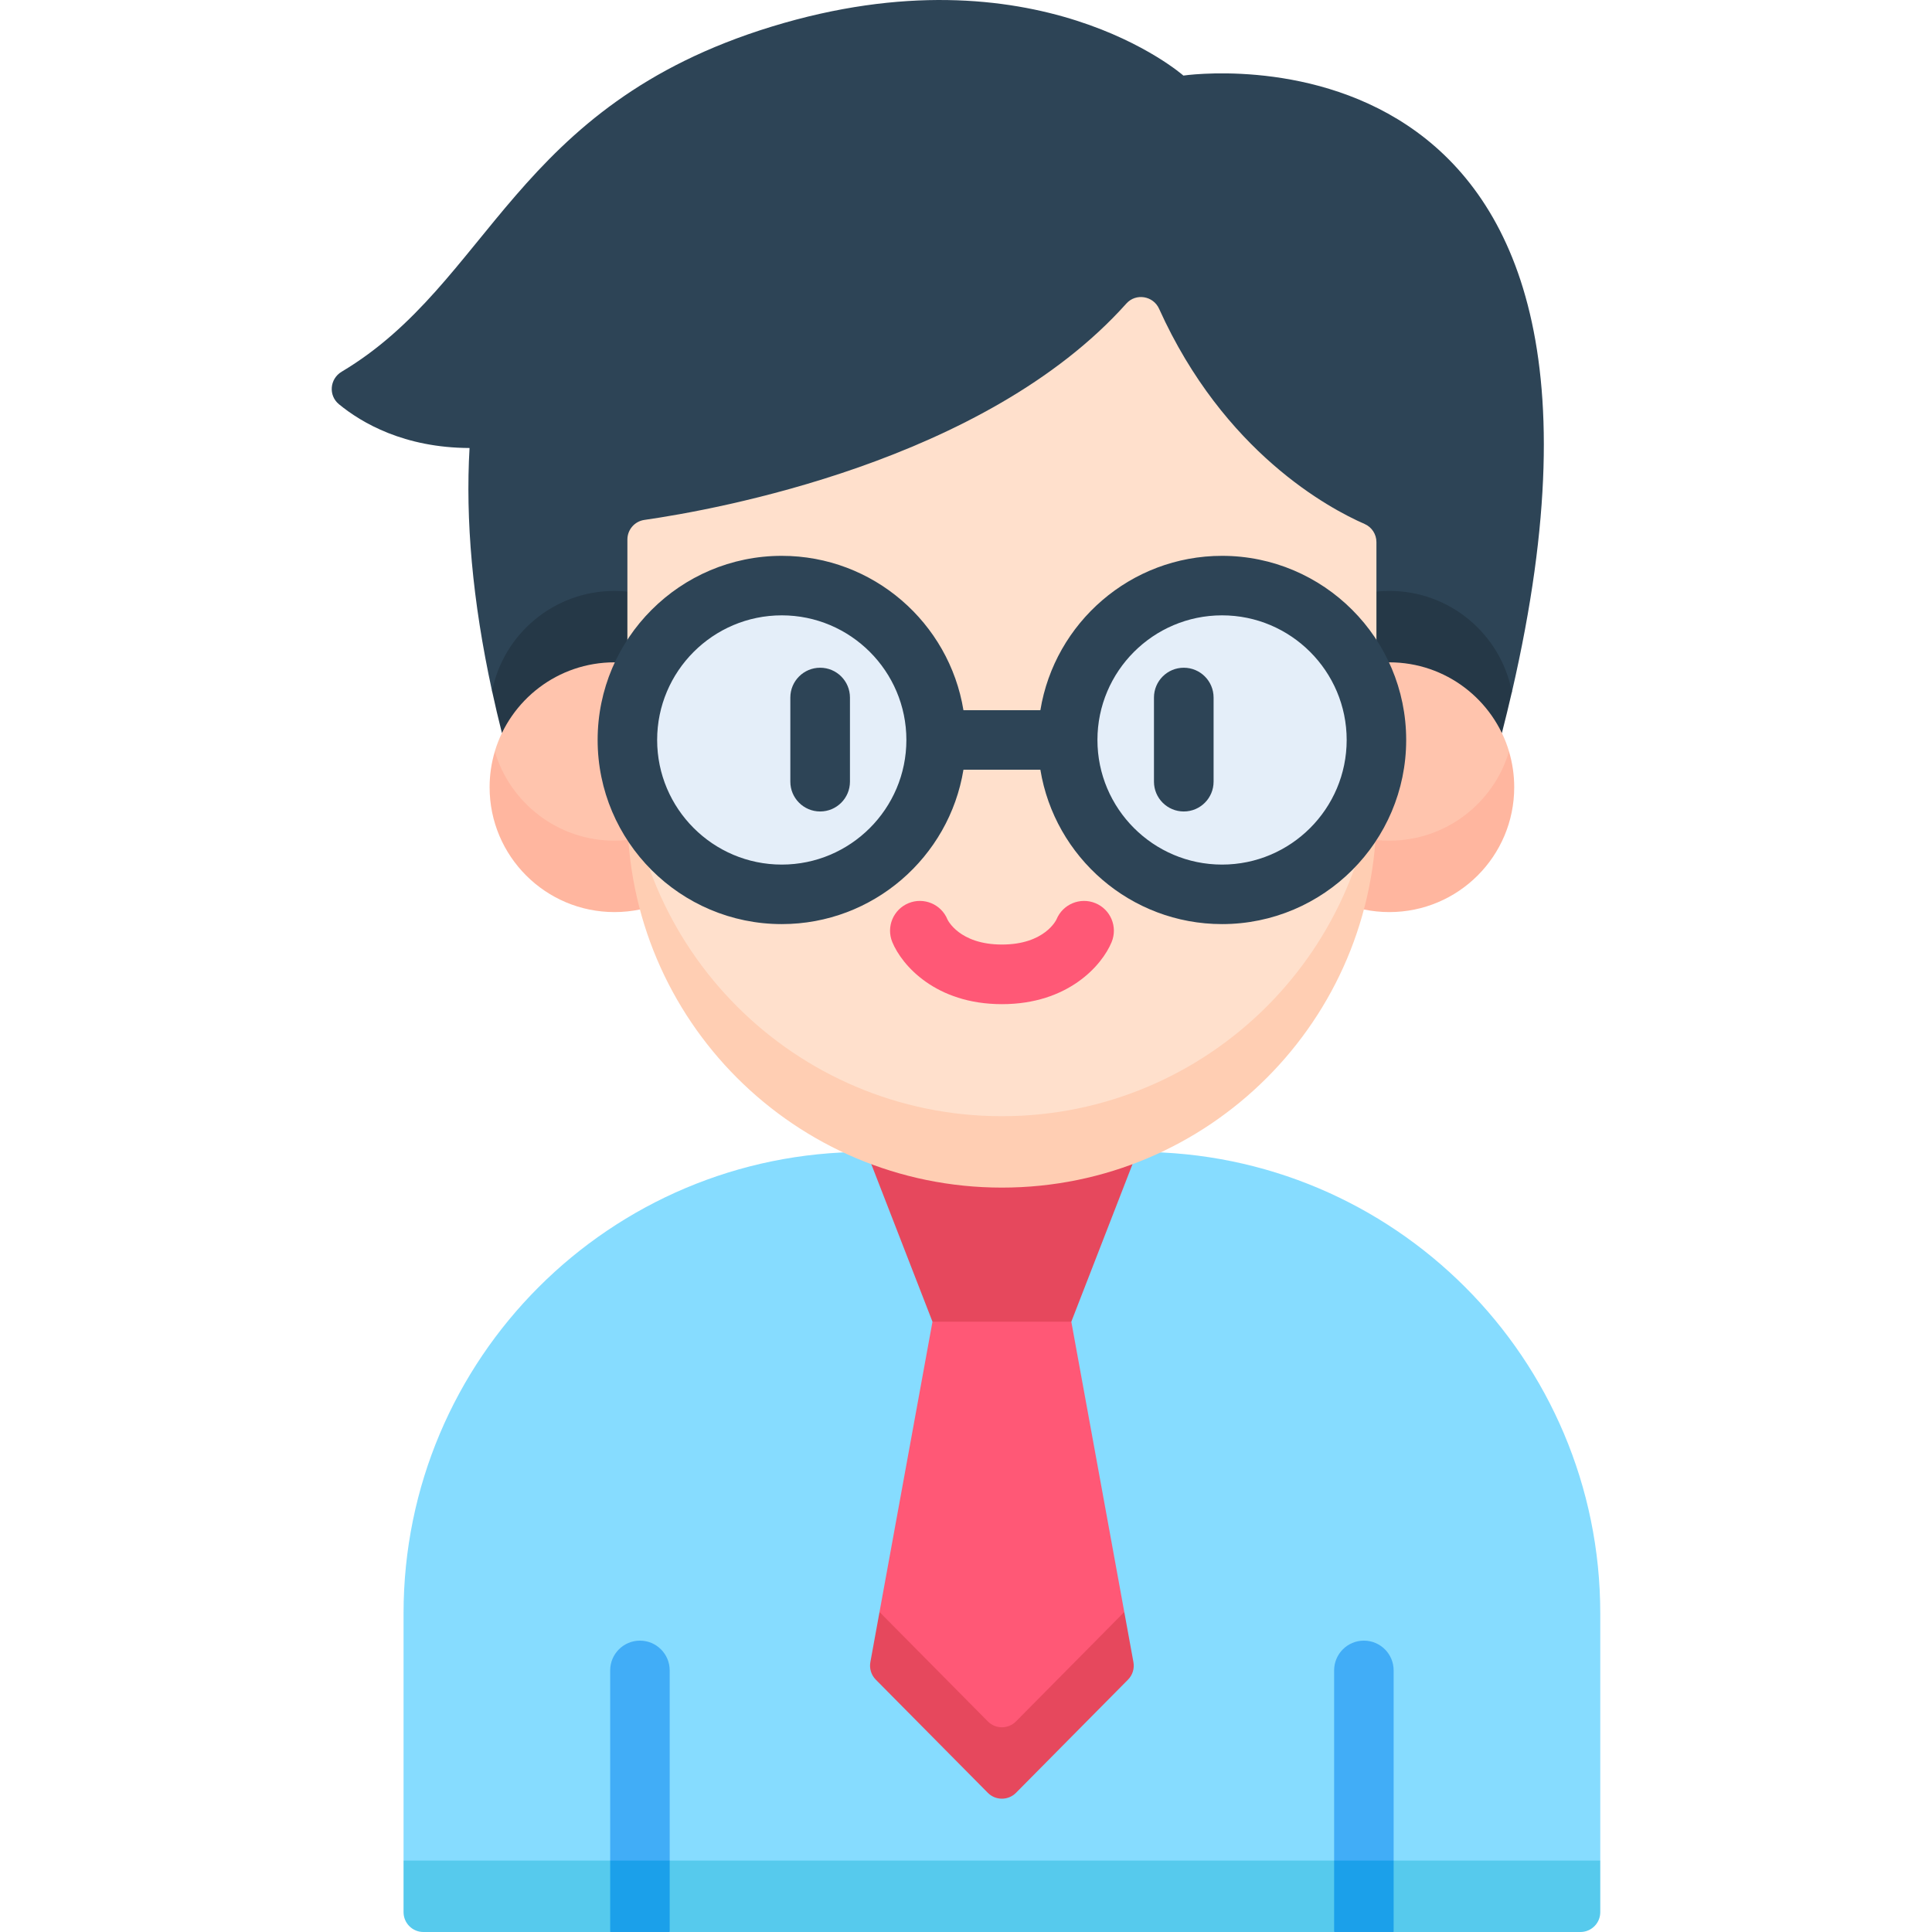 <svg id="Layer_1" enable-background="new 0 0 512 512" height="512" viewBox="0 0 512 512" width="512" xmlns="http://www.w3.org/2000/svg"><g><g><path d="m388.556 194.263 12.122-10.898c42.169-182.607-87.068-163.338-87.068-163.338s-39.002-34.475-109.156-12.96c-68.489 21.004-74.29 67.829-113.922 91.446-3.152 1.878-3.545 6.279-.711 8.608 6.016 4.944 17.288 11.548 34.613 11.603-1.092 18.94.735 40.361 5.962 64.408l12.079 11.132h246.081z" fill="#2d4456"/><path d="m162.843 156.599c-16.031 0-29.397 11.398-32.441 26.532.794 3.652 1.661 7.36 2.613 11.133h33.25v-37.489c-1.126-.117-2.267-.176-3.422-.176z" fill="#253847"/><path d="m398.018 194.263c.954-3.714 1.833-7.34 2.655-10.9-2.954-15.249-16.371-26.765-32.483-26.765-1.156 0-2.297.06-3.422.175v37.489h33.25z" fill="#253847"/><path d="m166.265 215.476v-39.778c-1.125-.115-2.267-.175-3.422-.175-14.989 0-27.65 9.964-31.721 23.63-.893 2.999 13.444 33.097 31.721 33.097l3.673-9.671c-.167-2.346-.251-4.714-.251-7.103z" fill="#ffc4ad"/><path d="m162.843 222.787c-14.989 0-27.643-9.967-31.714-23.632-.894 2.999-1.38 6.173-1.38 9.462 0 18.277 14.817 33.094 33.094 33.094 2.312 0 4.568-.239 6.747-.69l7.505-9.078-10.572-9.365c-1.209.135-2.436.209-3.68.209z" fill="#ffb69f"/><path d="m414.625 502.538h-298.217l-9.462-9.462v-65.522c0-67.538 54.75-122.288 122.288-122.288h72.565c67.538 0 122.288 54.75 122.288 122.288v65.522z" fill="#86dcff"/><path d="m112.203 512h49.503l7.885-9.462 7.885 9.462h176.082l7.885-9.462 7.885 9.462h49.503c2.903 0 5.257-2.353 5.257-5.257v-13.667h-317.142v13.667c0 2.904 2.353 5.257 5.257 5.257z" fill="#56caed"/><path d="m247.116 350.265 18.397-9.462 18.397 9.462 14.037 76.934-3.84 13.341-28.591 28.885-28.38-28.667-4.057-13.56z" fill="#ff5876"/><path d="m261.781 456.189-28.701-28.991-2.424 13.284c-.308 1.689.228 3.422 1.436 4.642l29.689 29.989c2.057 2.078 5.415 2.078 7.472 0l29.683-29.988c1.208-1.22 1.743-2.953 1.435-4.642l-2.424-13.284-28.695 28.99c-2.057 2.078-5.414 2.078-7.471 0z" fill="#e6485d"/><path d="m283.91 350.265h-36.794l-17.475-44.999h71.745z" fill="#e6485d"/><path d="m364.768 215.476v-39.778c1.125-.115 2.267-.175 3.422-.175 14.989 0 27.65 9.964 31.721 23.63.893 2.999-13.444 33.097-31.721 33.097l-3.673-9.671c.167-2.346.251-4.714.251-7.103z" fill="#ffc4ad"/><path d="m368.19 222.787c14.989 0 27.643-9.967 31.714-23.632.893 2.999 1.38 6.173 1.38 9.462 0 18.277-14.817 33.094-33.095 33.094-2.312 0-4.568-.239-6.747-.69l-7.505-9.078 10.572-9.365c1.21.135 2.437.209 3.681.209z" fill="#ffb69f"/><path d="m298.502 80.435c-37.508 41.957-109.143 54.684-127.738 57.349-2.587.371-4.499 2.588-4.499 5.201v51.278 11.751c0 54.815 44.436 99.251 99.251 99.251 54.815 0 99.251-44.436 99.251-99.251v-9.462-52.887c0-2.087-1.227-3.976-3.139-4.81-9.328-4.071-37.293-18.969-54.459-57.032-1.55-3.438-6.153-4.2-8.667-1.388z" fill="#ffe0cc"/><path d="m265.517 295.804c-54.815 0-99.252-44.436-99.252-99.251v18.924c0 54.815 44.437 99.251 99.251 99.251 54.815 0 99.251-44.436 99.251-99.251v-18.924c.001 54.815-44.435 99.251-99.25 99.251z" fill="#ffceb3"/><ellipse cx="207.175" cy="196.098" fill="#e4eef9" rx="40.91" ry="40.91" transform="matrix(.192 -.981 .981 .192 -25.111 361.686)"/><ellipse cx="323.858" cy="196.098" fill="#e4eef9" rx="40.91" ry="40.91" transform="matrix(.994 -.106 .106 .994 -18.908 35.318)"/><path d="m177.475 493.076v-50.404c0-4.355-3.53-7.885-7.885-7.885s-7.885 3.53-7.885 7.885v50.404l7.885 9.462z" fill="#41adf7"/><path d="m161.705 493.076h15.77v18.924h-15.77z" fill="#1ba0ea"/><path d="m369.328 493.076v-50.404c0-4.355-3.53-7.885-7.885-7.885s-7.885 3.53-7.885 7.885v50.404l7.885 9.462z" fill="#41adf7"/><path d="m353.558 493.076h15.77v18.924h-15.77z" fill="#1ba0ea"/></g><g><path d="m290.295 239.349c-4.036-1.661-8.652.263-10.313 4.297-.027.066-3.063 6.666-14.452 6.666s-14.425-6.6-14.452-6.666c-1.661-4.034-6.277-5.958-10.313-4.297-4.034 1.661-5.958 6.278-4.298 10.312 2.516 6.11 11.468 16.451 29.062 16.451s26.546-10.341 29.062-16.451c1.662-4.034-.261-8.651-4.296-10.312z" fill="#ff5876"/><g fill="#2d4456"><path d="m217.347 215.048c4.363 0 7.9-3.537 7.9-7.9v-22.293c0-4.363-3.536-7.9-7.9-7.9-4.363 0-7.9 3.537-7.9 7.9v22.293c.001 4.363 3.537 7.9 7.9 7.9z"/><path d="m313.714 176.956c-4.363 0-7.9 3.537-7.9 7.9v22.293c0 4.363 3.536 7.9 7.9 7.9 4.363 0 7.9-3.537 7.9-7.9v-22.293c-.001-4.363-3.537-7.9-7.9-7.9z"/></g></g><path d="m323.857 147.303c-24.221 0-44.367 17.742-48.148 40.911h-20.385c-3.781-23.169-23.928-40.911-48.148-40.911-26.906 0-48.796 21.89-48.796 48.796s21.89 48.795 48.796 48.795c24.221 0 44.367-17.742 48.148-40.91h20.385c3.782 23.168 23.928 40.91 48.148 40.91 26.905 0 48.796-21.89 48.796-48.795 0-26.906-21.89-48.796-48.796-48.796zm-116.681 81.821c-18.21 0-33.026-14.815-33.026-33.025s14.815-33.026 33.026-33.026c18.209 0 33.025 14.815 33.025 33.026-.001 18.21-14.816 33.025-33.025 33.025zm116.681 0c-18.209 0-33.025-14.815-33.025-33.025s14.815-33.026 33.025-33.026c18.211 0 33.026 14.815 33.026 33.026 0 18.21-14.815 33.025-33.026 33.025z" fill="#2d4456"/></g></svg>